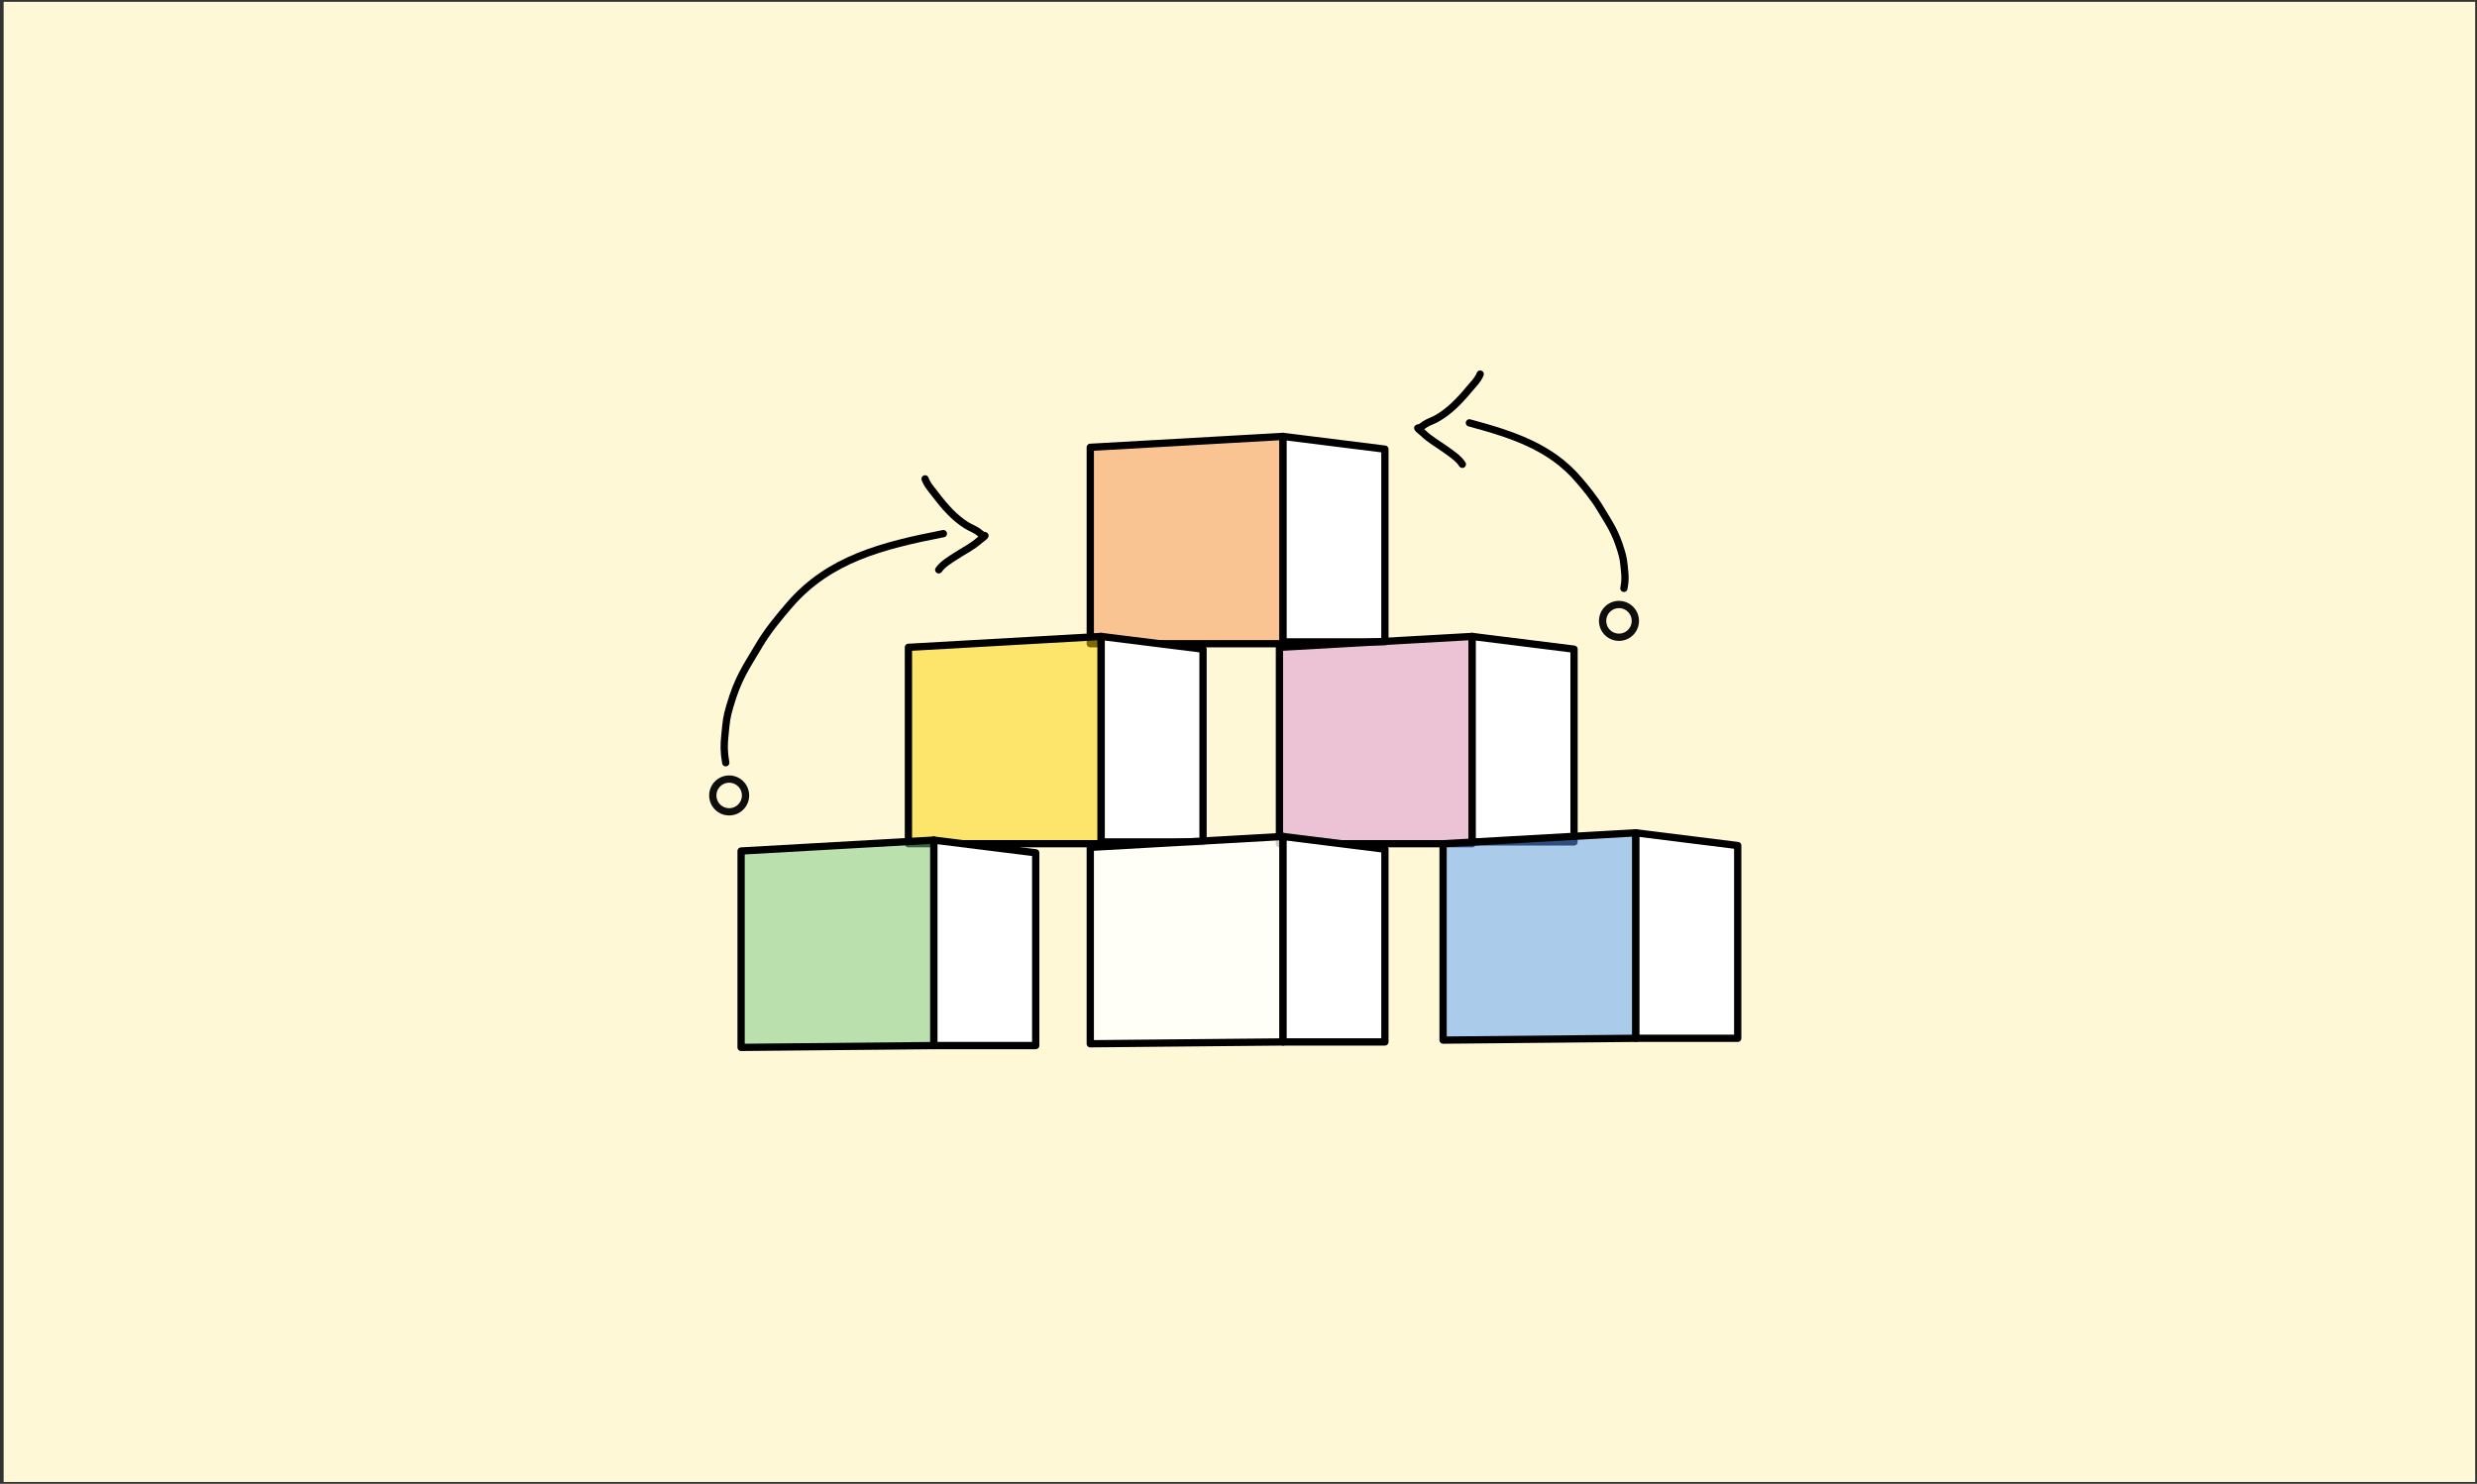 <svg width="681" height="408" viewBox="0 0 681 408" fill="none" xmlns="http://www.w3.org/2000/svg">
	<rect x="0" y="0" width="681" height="408" fill="#333333" stroke="none"/>
	<rect x="1" y="0.5" width="679.5" height="407" fill="#FFF8D7" />
	<path d="M352.75 120L299.75 123V177H352.75V120Z" fill="#F4904D" fill-opacity="0.5" stroke="black" stroke-width="2" stroke-linejoin="round" />
	<path d="M352.75 120L380.75 123.5V176.5H352.75V120Z" fill="white" stroke="black" stroke-width="2" stroke-linejoin="round" />
	<path d="M302.75 175L249.75 178V232H302.75V175Z" fill="#FCD000" fill-opacity="0.5" stroke="black" stroke-width="2" stroke-linejoin="round" />
	<path d="M302.75 175L330.75 178.5V231.5H302.75V175Z" fill="white" stroke="black" stroke-width="2" stroke-linejoin="round" />
	<path d="M404.75 175L351.75 178V232H404.75V175Z" fill="#D88FD5" fill-opacity="0.5" stroke="black" stroke-width="2" stroke-linejoin="round" />
	<path d="M404.75 175L432.75 178.5V231.5H404.75V175Z" fill="white" stroke="black" stroke-width="2" stroke-linejoin="round" />
	<path d="M256.75 231L203.75 234V288L256.75 287.5V231Z" fill="#77C984" fill-opacity="0.5" stroke="black" stroke-width="2" stroke-linejoin="round" />
	<path d="M256.75 231L284.75 234.5V287.5H256.75V231Z" fill="white" stroke="black" stroke-width="2" stroke-linejoin="round" />
	<path d="M352.75 230L299.75 233V287L352.75 286.5V230Z" fill="white" fill-opacity="0.8" stroke="black" stroke-width="2" stroke-linejoin="round" />
	<path d="M352.75 230L380.75 233.5V286.5H352.75V230Z" fill="white" stroke="black" stroke-width="2" stroke-linejoin="round" />
	<path d="M449.75 229L396.75 232V286L449.75 285.5V229Z" fill="#589EFF" fill-opacity="0.5" stroke="black" stroke-width="2" stroke-linejoin="round" />
	<path d="M449.75 229L477.75 232.5V285.5H449.75V229Z" fill="white" stroke="black" stroke-width="2" stroke-linejoin="round" />
	<path d="M199.527 209.726C198.977 206.561 199.062 204.769 199.25 202.703C199.663 198.159 199.764 197.248 200.62 194.297C202.912 186.396 205.063 183.607 208.642 177.526C211.033 173.465 214.086 169.78 217.095 166.296C227.941 153.731 242.573 150.006 259.359 146.733" stroke="black" stroke-width="2" stroke-linecap="round" />
	<path d="M254.332 131.676C254.878 133.293 256.177 134.667 257.114 135.907C259.784 139.44 262.433 142.401 265.741 144.462C266.763 145.099 267.9 145.482 268.898 146.194C269.465 146.598 270.075 147.311 270.668 147.239C271.265 147.167 269.781 148.134 269.317 148.546C267.257 150.376 264.945 151.467 262.713 152.934C261.167 153.951 259.227 155.066 258.083 156.686" stroke="black" stroke-width="2" stroke-linecap="round" />
	<circle cx="200.47" cy="218.726" r="4.5" transform="rotate(-43.408 200.47 218.726)" stroke="#0E0E0E" stroke-width="2" />
	<path d="M446.462 161.774C446.855 159.713 446.795 158.52 446.663 157.14C446.373 154.105 446.301 153.495 445.695 151.486C444.072 146.108 442.545 144.125 440.005 139.871C438.309 137.03 436.141 134.397 434.005 131.899C426.306 122.892 415.911 119.5 403.984 116.272" stroke="black" stroke-width="2" stroke-linecap="round" />
	<path d="M406.949 102.862C406.329 104.453 404.967 105.764 403.973 106.96C401.143 110.365 398.358 113.199 394.959 115.105C393.908 115.693 392.754 116.024 391.724 116.688C391.14 117.065 390.497 117.749 389.908 117.65C389.314 117.551 390.752 118.586 391.197 119.019C393.169 120.942 395.429 122.139 397.59 123.708C399.087 124.796 400.973 126 402.041 127.671" stroke="black" stroke-width="2" stroke-linecap="round" />
	<circle cx="5.5" cy="5.5" r="4.5" transform="matrix(-0.694 -0.72 -0.72 0.694 452.881 170.867)" stroke="#0E0E0E" stroke-width="2" />
</svg>
